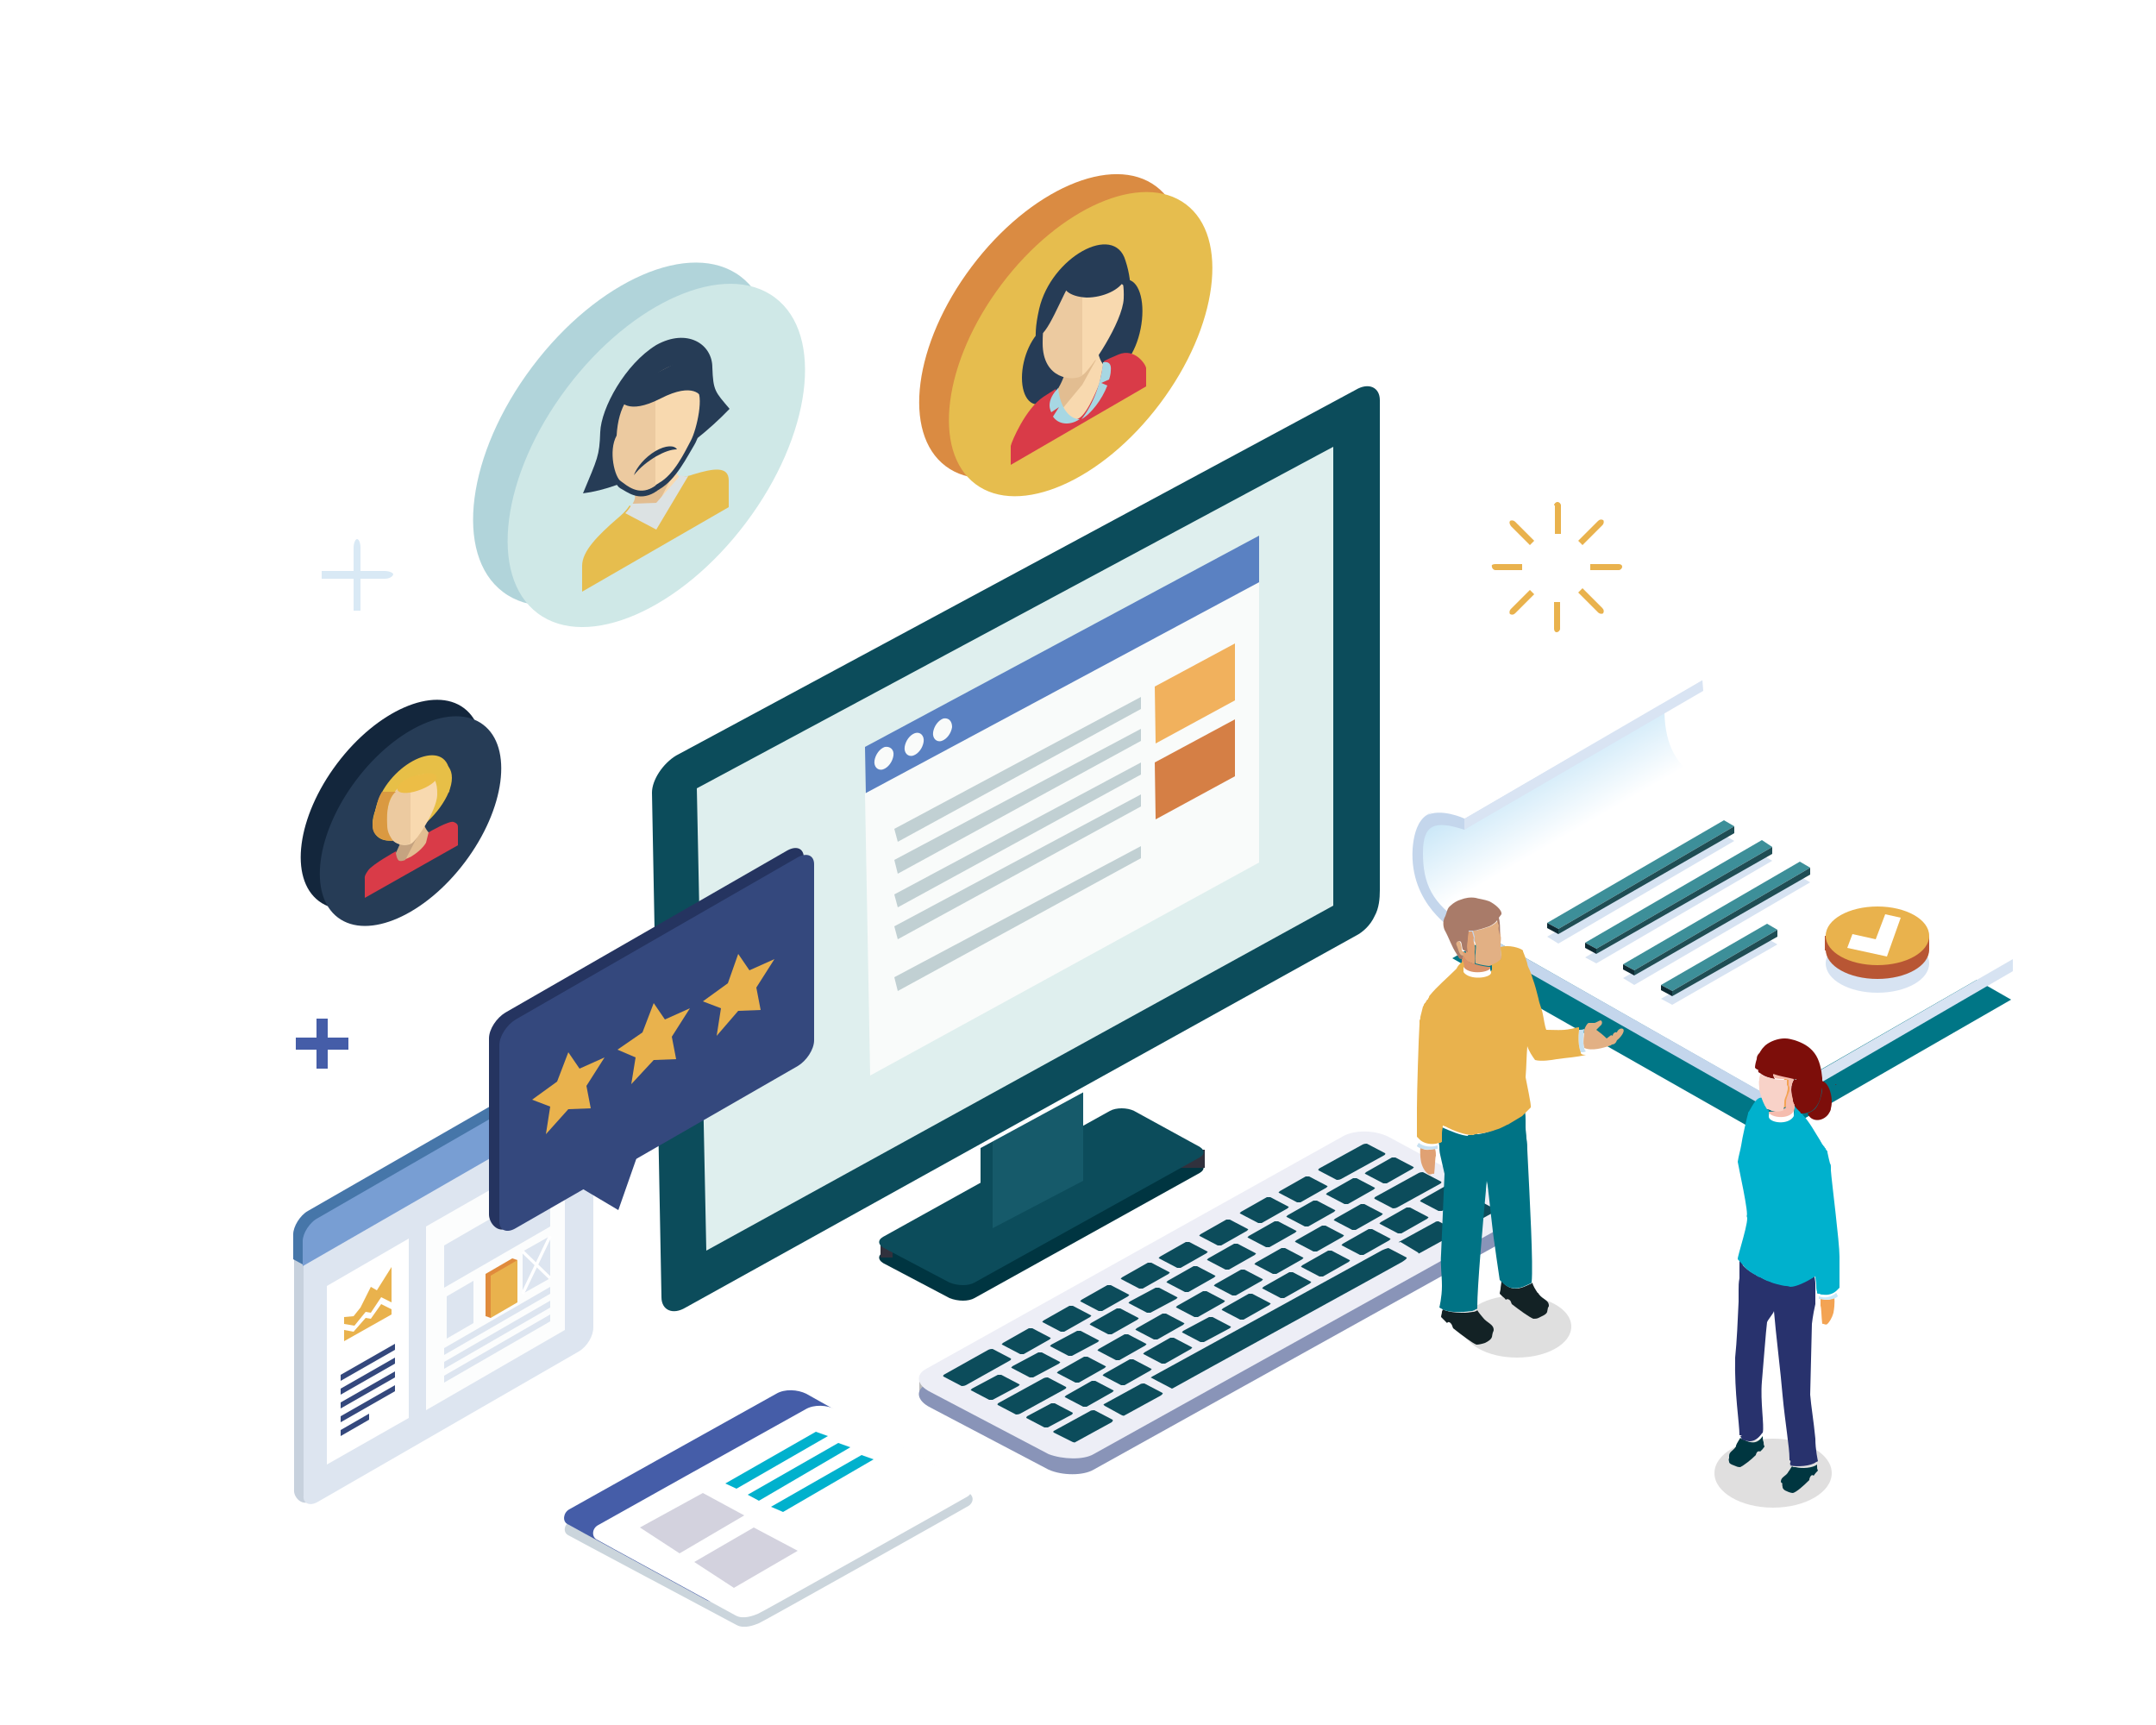 <?xml version="1.0" encoding="utf-8"?>
<!-- Generator: Adobe Illustrator 25.3.1, SVG Export Plug-In . SVG Version: 6.00 Build 0)  -->
<svg version="1.1" id="レイヤー_1" xmlns="http://www.w3.org/2000/svg" xmlns:xlink="http://www.w3.org/1999/xlink" x="0px"
	 y="0px" width="250px" height="200px" viewBox="0 0 250 200" style="enable-background:new 0 0 250 200;" xml:space="preserve">
<style type="text/css">
	.st0{fill:#FFFFFF;}
	.st1{fill:#C7D1DD;}
	.st2{fill:#DDE5F0;}
	.st3{fill:#4676A9;}
	.st4{fill:#789ED3;}
	.st5{fill:#FCFDFD;}
	.st6{fill:#E08B3C;}
	.st7{fill:#E9B24D;}
	.st8{fill:none;stroke:#FFFFFF;stroke-width:0.356;stroke-miterlimit:10;}
	.st9{fill:#34487D;}
	.st10{fill:#CBD5DC;}
	.st11{fill:#455DA8;}
	.st12{fill:#D3D2DE;}
	.st13{fill:#00B1CD;}
	.st14{fill:#DA8B42;}
	.st15{fill:#E6BD4E;}
	.st16{fill-rule:evenodd;clip-rule:evenodd;fill:#F8D9AF;}
	.st17{fill:#E2BD91;}
	.st18{fill:#263C56;}
	.st19{fill-rule:evenodd;clip-rule:evenodd;fill:#ECCAA0;}
	.st20{fill-rule:evenodd;clip-rule:evenodd;fill:#263C56;}
	.st21{fill:#D93B48;}
	.st22{fill:#A7D7E3;}
	.st23{fill:#B1D4DA;}
	.st24{fill:#CFE8E7;}
	.st25{fill:#DCE2E3;}
	.st26{fill:#13263C;}
	.st27{fill:#E7BF47;}
	.st28{fill-rule:evenodd;clip-rule:evenodd;fill:#E2BD91;}
	.st29{fill-rule:evenodd;clip-rule:evenodd;fill:#E7BF47;}
	.st30{fill:#C5A380;}
	.st31{fill-rule:evenodd;clip-rule:evenodd;fill:#ECBD46;}
	.st32{fill-rule:evenodd;clip-rule:evenodd;fill:#DA9941;}
	.st33{fill:#007686;}
	.st34{fill:#D7E3F2;}
	.st35{fill:#C4D6EC;}
	.st36{fill:url(#SVGID_1_);}
	.st37{fill:#D9E4F3;}
	.st38{fill:#3D8F99;}
	.st39{fill:#1F4D54;}
	.st40{fill:#0E2B34;}
	.st41{fill:#B85634;}
	.st42{fill:#BABABB;}
	.st43{fill:#8994B8;}
	.st44{fill:#EDEEF6;}
	.st45{fill:#0C4C5B;}
	.st46{fill:#003541;}
	.st47{fill:#31313D;}
	.st48{fill:#165A6A;}
	.st49{fill:#DFEFEE;}
	.st50{opacity:0.14;fill:#1B1B1A;}
	.st51{fill:#E2B084;}
	.st52{fill:#C7E0F1;}
	.st53{fill:#132225;}
	.st54{fill:#341E15;}
	.st55{fill:#45281B;}
	.st56{fill:#E0A173;}
	.st57{fill:#DA9268;}
	.st58{fill:#A97B69;}
	.st59{fill:#007385;}
	.st60{fill:#5A81C2;}
	.st61{fill:#F9FBFA;}
	.st62{fill:#C1D0D3;}
	.st63{fill:#F1B15D;}
	.st64{fill:#D57F45;}
	.st65{fill:#253460;}
	.st66{fill:#D9E9F5;}
	.st67{opacity:0.14;fill:#1D1816;}
	.st68{fill:#003640;}
	.st69{fill:#C8E8F9;}
	.st70{fill:#40180D;}
	.st71{fill:#562109;}
	.st72{fill:#F3A353;}
	.st73{fill:#F5BCAE;}
	.st74{fill:#F6B574;}
	.st75{fill:#28326D;}
	.st76{fill:#7D0E0A;}
	.st77{fill:#351411;}
	.st78{fill:#F8D2C8;}
</style>
<g>
	<rect class="st0" width="250" height="200"/>
	<g>
		<g>
			<g>
				<g>
					<path class="st1" d="M35.9,174.1L66,156c1-0.6,1.7-1.8,1.7-2.8v-29.4c0-1-0.8-1.3-1.7-0.7l-30.2,17.4c-1,0.6-1.7,1.8-1.7,2.8
						v29.4C34,173.5,34.9,174.6,35.9,174.1z"/>
					<path class="st2" d="M36.9,174.1l30.2-17.4c1-0.6,1.7-1.8,1.7-2.8v-29.4c0-1-0.8-1.3-1.7-0.7l-30.2,17.4
						c-1,0.6-1.7,1.8-1.7,2.8v29.4C35.1,174.3,35.9,174.7,36.9,174.1z"/>
					<path class="st3" d="M35.7,140.4L66,123c1-0.6,2.7,0.3,2.7,1.2l-1,2.4l-32.6,20L34,146v-2.9C34,142.2,34.8,140.9,35.7,140.4z"
						/>
					<path class="st4" d="M36.9,141.2l30.2-17.4c1-0.6,1.7-0.2,1.7,0.7v2.9l-33.7,19.4v-2.9C35.1,143,35.9,141.7,36.9,141.2z"/>
					<g>
						<path class="st5" d="M65.6,126.9c0,0.3-0.2,0.6-0.4,0.8c-0.2,0.1-0.4,0-0.4-0.3s0.2-0.6,0.4-0.8
							C65.4,126.5,65.6,126.6,65.6,126.9z"/>
						<path class="st5" d="M64.5,127.6c0,0.3-0.2,0.6-0.4,0.8c-0.2,0.1-0.4,0-0.4-0.3c0-0.3,0.2-0.6,0.4-0.8
							C64.3,127.1,64.5,127.3,64.5,127.6z"/>
						<path class="st5" d="M66.7,126.3c0,0.3-0.2,0.6-0.4,0.8c-0.2,0.1-0.4,0-0.4-0.3c0-0.3,0.2-0.6,0.4-0.8
							C66.5,125.9,66.7,126,66.7,126.3z"/>
					</g>
				</g>
				<g>
					<polygon class="st5" points="65.5,154.2 49.4,163.5 49.4,142.2 65.5,133 					"/>
					<polygon class="st2" points="63.8,142.2 51.5,149.3 51.5,144.4 63.8,137.3 					"/>
					<g>
						<polygon class="st2" points="63.8,150 51.5,157.1 51.5,156.3 63.8,149.2 						"/>
						<polygon class="st2" points="63.8,151.6 51.5,158.7 51.5,157.9 63.8,150.8 						"/>
						<polygon class="st2" points="63.8,153.2 51.5,160.3 51.5,159.5 63.8,152.4 						"/>
					</g>
					<polygon class="st2" points="63.8,148.2 60.6,150 60.6,145.1 63.8,143.3 					"/>
					<polygon class="st2" points="54.9,153.4 51.8,155.2 51.8,150.3 54.9,148.5 					"/>
					<polygon class="st6" points="56.9,152.8 56.3,152.6 56.3,147.7 59.4,145.9 60,146.1 					"/>
					<polygon class="st7" points="60,151 56.9,152.8 56.9,147.9 60,146.1 					"/>
					<line class="st8" x1="63.8" y1="143.3" x2="60.6" y2="150"/>
					<line class="st8" x1="60.6" y1="145.1" x2="63.8" y2="148.2"/>
				</g>
				<g>
					<polygon class="st0" points="47.4,164.4 37.9,169.8 37.9,149.1 47.4,143.6 					"/>
					<g>
						<polygon id="XMLID_19_" class="st9" points="45.8,156.5 39.5,160.1 39.5,159.4 45.8,155.8 						"/>
						<polygon id="XMLID_18_" class="st9" points="45.8,158.1 39.5,161.7 39.5,161 45.8,157.4 						"/>
						<polygon id="XMLID_17_" class="st9" points="45.8,159.7 39.5,163.3 39.5,162.6 45.8,159 						"/>
						<polygon id="XMLID_16_" class="st9" points="45.8,161.3 39.5,164.9 39.5,164.2 45.8,160.6 						"/>
						<polygon id="XMLID_15_" class="st9" points="42.8,164.6 39.5,166.5 39.5,165.8 42.8,163.9 						"/>
					</g>
					<g>
						<polygon class="st7" points="44.2,150.4 43,152.2 42.4,152.1 41.1,153.7 39.9,153.5 39.9,152.7 41,152.6 41.8,151.6 43,149.2 
							43.7,149.6 45.4,146.9 45.4,151 						"/>
						<polygon class="st7" points="41,154.4 42.4,152.8 43,152.9 44.2,151.2 45.4,151.8 45.4,152.4 39.9,155.5 39.9,154.2 						"/>
					</g>
				</g>
			</g>
			<g>
				<path class="st10" d="M65.9,178c0.5,0.3,15.4,8.2,19.5,10.4c0.9,0.5,2.1,0,2.6-0.2c0.5-0.2,24-13.4,24.3-13.6
					c0.5-0.3,0.8-1.1-0.1-1.6c-0.6-0.3-11.1-6.2-15.2-8.5c-1-0.5-2.5-0.6-3.5,0c-5.6,3.1-26.7,11.4-27.3,11.8
					C65.3,176.8,65.3,177.7,65.9,178z"/>
				<path class="st11" d="M65.8,176.7c0.5,0.3,12.1,6.6,16.1,8.8c0.9,0.5,2.1,0,2.6-0.2c0.5-0.2,24-13.4,24.3-13.6
					c0.5-0.3,0.8-1.1-0.1-1.6c-0.6-0.3-11.1-6.2-15.2-8.5c-1-0.5-2.5-0.6-3.5,0c-5.6,3.1-23.3,13-24,13.4
					C65.3,175.4,65.2,176.4,65.8,176.7z"/>
				<path class="st0" d="M69.2,178.5c0.5,0.3,12.1,6.6,16.1,8.8c0.9,0.5,2.1,0,2.6-0.2c0.5-0.2,24-13.4,24.3-13.6
					c0.5-0.3,0.8-1.1-0.1-1.6c-0.6-0.3-11.1-6.2-15.2-8.5c-1-0.5-2.5-0.6-3.5,0c-5.6,3.1-23.3,13-24,13.4
					C68.6,177.2,68.6,178.2,69.2,178.5z"/>
				<polygon class="st12" points="86.3,175.7 81.5,173.1 74.2,177.1 78.8,180.1 				"/>
				<polygon class="st12" points="92.5,179.8 87.4,177.1 80.5,181.1 85.1,184.1 				"/>
				<polygon class="st13" points="96,166.5 94.6,166 84.1,172 85.4,172.6 				"/>
				<polygon class="st13" points="98.6,167.8 97.2,167.3 86.7,173.3 88,174 				"/>
				<polygon class="st13" points="101.3,169.2 99.9,168.7 89.4,174.7 90.8,175.3 				"/>
			</g>
			<g id="XMLID_12_">
				<path id="XMLID_13_" class="st11" d="M40.4,120.3v1.4H38v2.2h-1.3v-2.2h-2.4v-1.4h2.4v-2.2H38v2.2H40.4z"/>
			</g>
			<g>
				
					<ellipse transform="matrix(0.601 -0.799 0.799 0.601 18.394 112.508)" class="st14" cx="121.9" cy="37.8" rx="20.3" ry="11.5"/>
				<g>
					
						<ellipse transform="matrix(0.601 -0.799 0.799 0.601 18.121 116.035)" class="st15" cx="125.3" cy="39.9" rx="20.3" ry="11.5"/>
					<g>
						<path class="st16" d="M125.5,48.7c1.6-1.6,3.6-4.9,3.9-7.4c-0.9,0.2-1.4,0.3-1.7-0.6c-0.7,0.3-1.4,1.1-2.2,1.5
							c-0.8,0.4-1.5,0.9-2.2,1.4c-0.3,1.2-0.8,1.5-1.7,2.4C121.9,48.2,123.9,49,125.5,48.7z"/>
						<polygon class="st17" points="123.1,47.5 122.6,45 123.3,43.7 127.1,41.7 125.5,44.6 						"/>
						
							<ellipse transform="matrix(0.195 -0.981 0.981 0.195 67.612 157.637)" class="st18" cx="129.8" cy="37.6" rx="5.3" ry="2.5"/>
						<path class="st18" d="M118.5,43.8c0,2.4,1.2,3.7,2.7,2.8c1.5-0.8,2.7-3.5,2.7-5.9c0-2.4-1.2-3.7-2.7-2.8
							S118.5,41.4,118.5,43.8z"/>
						<path class="st16" d="M125.5,43.5c0.9-0.5,4.7-6.2,4.8-8.9c0.2-5.2-3-4.1-4.8-3.2c-3.9,2-4.5,5.3-4.5,8.3
							C121,43.9,124.5,44.1,125.5,43.5z"/>
						<path class="st19" d="M125.4,31.5c0,0,0.1,0,0.1-0.1v12.1c-0.1,0-0.1,0.1-0.1,0.1c-1,0.6-4.5,0.4-4.5-3.8
							C120.9,36.7,121.5,33.5,125.4,31.5z"/>
						<path class="st20" d="M130.5,33.2c0,0,0.6,0.6,0.6,0.7c0-0.9-0.1-2.2-0.6-3.7c-1.3-4.4-8.6-0.4-10,5.6c-0.5,2.2-0.4,3-0.4,4.2
							c0.1-0.4,0.4-1.1,0.6-1.2c1.2-0.7,3.2-6.5,4.1-6.9C127.4,31.1,130.5,33.2,130.5,33.2z"/>
						<path class="st21" d="M121,46c2.2-1.4,1.4-0.9,1.4-0.9l0.5,2.1c0,0,1.1,2,2.2,1.3c1.1-0.6,2.4-4.1,2.4-4.1l0.5-2.5
							c0,0-0.2,0,1.7-0.8c1.9-0.8,3.2,1.2,3.2,1.6v2.1l-15.7,9.1v-2.2C117.3,51.2,118.9,47.4,121,46z"/>
						<path class="st20" d="M123.4,32.3c-0.5,1.2,0.6,2.1,2.6,2.2c1.9,0,3.9-0.9,4.4-2.1s-0.6-2.1-2.6-2.2
							C125.9,30.1,123.9,31.1,123.4,32.3z"/>
						<path class="st22" d="M127.9,42c0.6-0.1,1,0.1,0.9,1c0,0.3-0.1,0.7-0.2,1l-0.9,0.4l0.7,0.3c-0.6,1.6-1.9,3.3-3,3.9
							c0,0,0,0,0,0C126.7,47,127.7,44.4,127.9,42z"/>
						<path class="st22" d="M122.7,45c-0.6,0.6-1,1.3-1,2c0,0.3,0.1,0.6,0.2,0.8l0.9-0.6l-0.7,1.1c0.6,0.9,1.9,1.1,3.1,0.3
							c0,0,0,0,0,0C123.9,48.6,122.9,47.1,122.7,45z"/>
					</g>
				</g>
			</g>
			<g>
				
					<ellipse transform="matrix(0.601 -0.799 0.799 0.601 -11.422 77.721)" class="st23" cx="72.1" cy="50.3" rx="22.9" ry="13"/>
				<g>
					
						<ellipse transform="matrix(0.601 -0.799 0.799 0.601 -11.819 81.875)" class="st24" cx="76.1" cy="52.8" rx="22.9" ry="13"/>
					<g>
						<path class="st16" d="M76.1,63.3c1.7-1.7,3.9-5.2,4.1-8c-1,0.2-1.5,0.3-1.8-0.7c-0.7,0.3-1.5,1.1-2.3,1.6
							c-0.8,0.5-1.6,1-2.3,1.5c-0.3,1.3-0.8,1.6-1.8,2.5C72.3,62.8,74.4,63.6,76.1,63.3z"/>
						<path class="st17" d="M73.6,61.9L72.1,60c0,0,0.7-0.7,1.2-1.5c0.5-0.8,0.3-1.1,0.3-1.1l4.1-1.7l-1.6,3.1L73.6,61.9z"/>
						<path class="st15" d="M67.5,65.6c0-1.7,1.8-3.5,4.1-5.5c1.1-0.9,1.4-1.5,1.4-1.5l3,2l3-5.4c0,0,0.3,0.2,1.4-0.2
							c2.3-0.7,4.1-1,4.1,0.7v3.1l-17,9.8V65.6z"/>
						<path class="st25" d="M76.1,61.4l-3.6-1.9c0.5-0.5,0.8-1.1,0.8-1.1l2.8-0.1l2.8-3.2c0,0,0.4,0.2,0.9,0.1L76.1,61.4z"/>
						<path class="st20" d="M69.6,50.1c0.1-2.8,2.9-7.9,6.5-10.1c3.6-2,6.5-0.1,6.5,2.6c0.1,2.7,0.3,2.8,2,4.8
							c-2.4,2.5-5.3,4.8-8.5,6.7c-3.2,1.8-6.1,2.8-8.5,3.1C69.3,53.1,69.5,52.9,69.6,50.1z"/>
						<path class="st20" d="M71.3,51.3c0.2-3.5,1.7-5.4,4.6-7.1c0.1-0.1,0.2-0.1,0.3-0.2c0.1-0.1,0.2-0.1,0.3-0.2
							c2.9-1.7,4.4-1.4,4.6,1.8c1.1,0.6,0.2,4.7-0.6,6s-2.1,4-4,5.1c-0.1,0.1-0.2,0.1-0.3,0.2C76.1,57,76,57,75.9,57.1
							c-1.9,1.1-3.2-0.1-4-0.5C71.1,56.1,70.2,53.1,71.3,51.3z"/>
						<path class="st16" d="M71.7,50.4c0.2-3.4,1.5-5.3,4.2-6.9c0.1-0.1,0.2-0.1,0.3-0.2c0.1-0.1,0.2-0.1,0.3-0.2
							c2.7-1.6,4-1.2,4.2,2c1,0.6,0.1,4.7-0.6,6c-0.7,1.3-1.9,3.9-3.7,4.9c-0.1,0.1-0.2,0.1-0.3,0.2c-0.1,0.1-0.2,0.1-0.3,0.2
							c-1.7,1-3-0.2-3.7-0.7C71.6,55.2,70.7,52.1,71.7,50.4z"/>
						<path class="st19" d="M71.5,50.5c0.2-3.4,1.5-5.3,4.2-6.9c0.1-0.1,0.2-0.1,0.3-0.2v12.9c-0.1,0.1-0.2,0.1-0.3,0.2
							c-1.7,1-3-0.2-3.7-0.7C71.3,55.4,70.5,52.3,71.5,50.5z"/>
						<path class="st20" d="M71.9,45.4l9.4-4.8V46c0,0-0.8-1.8-4.7,0.2c-3.9,2-4.7,0.2-4.7,0.2V45.4z"/>
						<path class="st18" d="M76.1,52.9c-1,0.6-1.9,1.3-2.6,2.2c0.3-0.9,1.3-2.1,2.5-2.8c1.2-0.7,2.2-0.7,2.5-0.2
							C77.8,52.1,77,52.4,76.1,52.9z"/>
					</g>
				</g>
			</g>
			<g>
				
					<ellipse transform="matrix(0.601 -0.799 0.799 0.601 -56.444 73.49)" class="st26" cx="45.4" cy="93.3" rx="14" ry="7.9"/>
				<g>
					
						<ellipse transform="matrix(0.601 -0.799 0.799 0.601 -57.069 76.019)" class="st18" cx="47.6" cy="95.2" rx="14" ry="7.9"/>
					<path class="st27" d="M43.2,95.5c0,2.1,2.1,2.6,4.6,1.1s4.6-4.4,4.6-6.4c0-2.1-2.1-2.6-4.6-1.1C45.2,90.6,43.2,93.5,43.2,95.5z
						"/>
					<path class="st28" d="M47.9,100.9c1.1-1,2.4-2.5,2.6-4.1c-0.6,0.2-1.1-0.6-1.3-1.1c-0.5,0.2-0.8,0.9-1.3,1.2
						c-0.5,0.3-1,0.6-1.5,0.9c-0.2,0.7-0.5,1.5-1.1,2.1C45.4,101.2,46.8,101.1,47.9,100.9z"/>
					<path class="st29" d="M51.9,91.3c0,0,0.1,0.5,0.2,0.6c0-0.7,0.3-1.8-0.1-3c-1.1-3.3-7.2,0-8.4,4.7c-0.4,1.7-0.1,1.7-0.1,2.7
						c0.1-0.3,0.1-0.2,0.2-0.3c0.2-0.1,0.4,0.1,0.5,0.4c0.2,0.5,0.3,0.8,0.2-0.4C44.1,89.5,51.9,91.3,51.9,91.3z"/>
					<path class="st21" d="M42.7,100.9c0.5-0.7,3.2-2.2,3.2-2.2l0.3,0.9c0,0,0.2,0.4,1.5-0.3c1.3-0.8,1.7-1.6,1.7-1.6l0.3-1.2
						c0,0,2.4-1.4,2.9-1.2s0.5,0.4,0.5,0.7V98l-10.8,6.1V102C42.3,101.7,42.2,101.6,42.7,100.9z"/>
					<path class="st30" d="M47,99.7c0,0-0.4,0.2-0.7,0.1c-0.3-0.1-0.4-0.9-0.4-0.9l0.6-1.3l0.6,0.3l1.3-0.9L47,99.7z"/>
					<path class="st16" d="M47.7,97.8c0.6-0.3,2.9-3.8,3-5.6c0.1-3.2-1.9-2.5-3-2c-2.4,1.3-2.8,3.3-2.8,5.2
						C44.8,98.1,47,98.2,47.7,97.8z"/>
					<path class="st19" d="M47.6,90.3v7.5c-0.7,0.3-2.8,0.2-2.8-2.4C44.8,93.6,45.2,91.5,47.6,90.3z"/>
					<path class="st31" d="M46.1,91.3c-0.2,0.6,0.7,0.8,1.9,0.5c1.2-0.3,2.4-1,2.6-1.5c0.2-0.6-0.7-0.8-1.9-0.5
						C47.4,90,46.3,90.7,46.1,91.3z"/>
					<path class="st32" d="M44.3,91.8l1.6,0c-0.9,0.7-1.1,2.2-1,3.9c0,1.3,1,1.9,0.5,1.8c-0.7-0.1-1,0-1.7-0.6
						c-0.7-0.6-0.6-1.5-0.1-3.2C43.9,92.5,43.9,92.5,44.3,91.8z"/>
				</g>
			</g>
			<g>
				<polygon class="st33" points="196.5,94.9 168.4,111.1 205.2,132 233.2,115.9 				"/>
				<polygon class="st0" points="196.8,90.2 168.7,106.4 205.4,127.3 233.4,111.2 				"/>
				<polygon class="st34" points="233.4,111.2 205.5,127.3 205.5,128.8 233.4,112.6 				"/>
				<polygon class="st35" points="168.7,107.9 205.5,128.8 205.5,127.3 168.7,106.4 				"/>
				<path class="st35" d="M192.9,79.3c1.1-3.4-13.2,20.1-23.2,15.5c-4.7-2.2-5.7,1-5.9,3.6c-0.4,6.5,4.9,9.5,4.9,9.5L195,91.4
					C195,91.4,191.3,84,192.9,79.3z"/>
				
					<linearGradient id="SVGID_1_" gradientUnits="userSpaceOnUse" x1="7812.561" y1="100.394" x2="7806.145" y2="89.282" gradientTransform="matrix(1 0 0 1 -7628.75 0)">
					<stop  offset="0.32" style="stop-color:#FFFFFF"/>
					<stop  offset="0.989" style="stop-color:#CCE8F8"/>
				</linearGradient>
				<path class="st36" d="M193,82.6c-0.1-3.2-23.2,13.6-23.2,13.6c-3.4-1.1-4.8-0.7-4.8,2.7c0,3.5,1,5.9,4.9,8.3
					c1.8,1.1,29.3-15.4,27-16.9C194.5,88.7,193.1,86.6,193,82.6z"/>
				<polygon class="st37" points="197.5,80.1 169.8,96.2 169.8,94.9 197.4,78.8 				"/>
				<path class="st0" d="M193.6,78.2c-1.5,0.9-30,17.4-28.3,16.4c1.7-1,4.5,0.3,4.5,0.3l27.7-16.1C197.4,78.8,195.1,77.3,193.6,78.2
					z"/>
				<g>
					<polygon class="st34" points="180.7,109.4 201.1,97.5 199.9,96.8 179.4,108.6 					"/>
					<polygon class="st38" points="180.7,107.7 201.1,95.8 199.9,95.1 179.4,107 					"/>
					<polygon class="st39" points="180.7,108.3 201.1,96.6 201.1,95.8 180.7,107.7 					"/>
					<polygon class="st40" points="179.4,107.6 180.7,108.3 180.7,107.7 179.4,107 					"/>
				</g>
				<g>
					<path class="st34" d="M223.7,111.7c0,1.9-2.7,3.4-6,3.4c-3.3,0-6-1.5-6-3.4c0-1.9,2.7-3.4,6-3.4
						C221,108.3,223.7,109.8,223.7,111.7z"/>
					<path class="st41" d="M223.7,110.1c0,1.9-2.7,3.4-6,3.4c-3.3,0-6-1.5-6-3.4c0-1.9,2.7-3.4,6-3.4
						C221,106.6,223.7,108.2,223.7,110.1z"/>
					<rect x="223" y="108.5" class="st41" width="0.7" height="1.6"/>
					<rect x="211.6" y="108.5" class="st41" width="0.8" height="1.7"/>
					<path class="st7" d="M223.7,108.5c0,1.9-2.7,3.4-6,3.4c-3.3,0-6-1.5-6-3.4c0-1.9,2.7-3.4,6-3.4
						C221,105.1,223.7,106.6,223.7,108.5z"/>
					<polygon class="st0" points="218.8,110.9 214.2,109.9 214.8,108.3 217.5,108.9 218.6,106 220.4,106.4 					"/>
				</g>
				<g>
					<polygon class="st34" points="185.1,111.7 205.5,99.8 204.3,99.1 183.8,111 					"/>
					<polygon class="st38" points="185.1,110 205.5,98.2 204.3,97.4 183.8,109.3 					"/>
					<polygon class="st39" points="185.1,110.6 205.5,99 205.5,98.2 185.1,110 					"/>
					<polygon class="st40" points="183.8,109.9 185.1,110.6 185.1,110 183.8,109.3 					"/>
				</g>
				<g>
					<polygon class="st34" points="193.9,116.5 206.1,109.5 204.9,108.8 192.6,115.8 					"/>
					<polygon class="st38" points="193.9,114.9 206.1,107.8 204.9,107.1 192.6,114.2 					"/>
					<polygon class="st39" points="193.9,115.5 206.1,108.6 206.1,107.8 193.9,114.9 					"/>
					<polygon class="st40" points="192.6,114.8 193.9,115.5 193.9,114.9 192.6,114.2 					"/>
				</g>
				<g>
					<polygon class="st34" points="189.5,114.2 209.9,102.3 208.7,101.6 188.2,113.4 					"/>
					<polygon class="st38" points="189.5,112.5 209.9,100.6 208.7,99.9 188.2,111.8 					"/>
					<polygon class="st39" points="189.5,113.1 209.9,101.4 209.9,100.6 189.5,112.5 					"/>
					<polygon class="st40" points="188.2,112.4 189.5,113.1 189.5,112.5 188.2,111.8 					"/>
				</g>
			</g>
			<g>
				<g>
					<rect x="106.6" y="159.7" class="st42" width="0.9" height="2.2"/>
					<rect x="174.9" y="140.7" class="st42" width="1" height="1.5"/>
					<path class="st43" d="M126.8,170.4l48.2-26.8c1.3-0.7,1.1-1.9-0.5-2.7l-13.5-7.3c-1.6-0.8-3.9-0.8-5.2-0.1l-48.4,27
						c-1.3,0.7-1.1,1.9,0.5,2.7l13.7,7.2C123.2,171.1,125.6,171.1,126.8,170.4z"/>
					<path class="st44" d="M126.8,168.6l48.2-26.8c1.3-0.7,1.1-1.9-0.5-2.7l-13.5-7.3c-1.6-0.8-3.9-0.8-5.2-0.1l-48.4,27
						c-1.3,0.7-1.1,1.9,0.5,2.7l13.7,7.2C123.2,169.2,125.6,169.3,126.8,168.6z"/>
					<g>
						<path class="st45" d="M160.4,137.2c0.1,0,0.3,0,0.4,0l3-1.7c0.1-0.1,0.2-0.2,0.1-0.2l-2.1-1.1c-0.1,0-0.3,0-0.4,0l-3,1.7
							c-0.1,0.1-0.2,0.2-0.1,0.2L160.4,137.2z"/>
						<path class="st45" d="M155.9,139.6c0.1,0,0.3,0,0.4,0l3-1.7c0.1-0.1,0.2-0.2,0.1-0.2l-2.1-1.1c-0.1,0-0.3,0-0.4,0l-3,1.7
							c-0.1,0.1-0.2,0.2-0.1,0.2L155.9,139.6z"/>
						<path class="st45" d="M156.8,142.6c0.1,0,0.3,0,0.4,0l3-1.7c0.1-0.1,0.2-0.2,0.1-0.2l-2.1-1.1c-0.1,0-0.3,0-0.4,0l-3,1.7
							c-0.1,0.1-0.2,0.2-0.1,0.2L156.8,142.6z"/>
						<path class="st45" d="M151.3,142.2c0.1,0,0.3,0,0.4,0l3-1.7c0.1-0.1,0.2-0.2,0.1-0.2l-2.1-1.1c-0.1,0-0.3,0-0.4,0l-3,1.7
							c-0.1,0.1-0.2,0.2-0.1,0.2L151.3,142.2z"/>
						<path class="st45" d="M152.3,145.1c0.1,0,0.3,0,0.4,0l3-1.7c0.1-0.1,0.2-0.2,0.1-0.2l-2.1-1.1c-0.1,0-0.3,0-0.4,0l-3,1.7
							c-0.1,0.1-0.2,0.2-0.1,0.2L152.3,145.1z"/>
						<path class="st45" d="M146.8,144.6c0.1,0,0.3,0,0.4,0l3-1.7c0.1-0.1,0.2-0.2,0.1-0.2l-2.1-1.1c-0.1,0-0.3,0-0.4,0l-3,1.7
							c-0.1,0.1-0.2,0.2-0.1,0.2L146.8,144.6z"/>
						<path class="st45" d="M153,148c0.1,0,0.3,0,0.4,0l3-1.7c0.1-0.1,0.2-0.2,0.1-0.2l-2.1-1.1c-0.1,0-0.3,0-0.4,0l-3,1.7
							c-0.1,0.1-0.2,0.2-0.1,0.2L153,148z"/>
						<path class="st45" d="M147.6,147.7c0.1,0,0.3,0,0.4,0l3-1.7c0.1-0.1,0.2-0.2,0.1-0.2l-2.1-1.1c-0.1,0-0.3,0-0.4,0l-3,1.7
							c-0.1,0.1-0.2,0.2-0.1,0.2L147.6,147.7z"/>
						<path class="st45" d="M142.1,147.2c0.1,0,0.3,0,0.4,0l3-1.7c0.1-0.1,0.2-0.2,0.1-0.2l-2.1-1.1c-0.1,0-0.3,0-0.4,0l-3,1.7
							c-0.1,0.1-0.2,0.2-0.1,0.2L142.1,147.2z"/>
						<path class="st45" d="M148.5,150.5c0.1,0,0.3,0,0.4,0l3-1.7c0.1-0.1,0.2-0.2,0.1-0.2l-2.1-1.1c-0.1,0-0.3,0-0.4,0l-3,1.7
							c-0.1,0.1-0.2,0.2-0.1,0.2L148.5,150.5z"/>
						<path class="st45" d="M142.9,150.2c0.1,0,0.3,0,0.4,0l3-1.7c0.1-0.1,0.2-0.2,0.1-0.2l-2.1-1.1c-0.1,0-0.3,0-0.4,0l-3,1.7
							c-0.1,0.1-0.2,0.2-0.1,0.2L142.9,150.2z"/>
						<path class="st45" d="M137.4,149.8c0.1,0,0.3,0,0.4,0l3-1.7c0.1-0.1,0.2-0.2,0.1-0.2l-2.1-1.1c-0.1,0-0.3,0-0.4,0l-3,1.7
							c-0.1,0.1-0.2,0.2-0.1,0.2L137.4,149.8z"/>
						<path class="st45" d="M143.8,153c0.1,0,0.3,0,0.4,0l3-1.7c0.1-0.1,0.2-0.2,0.1-0.2l-2.1-1.1c-0.1,0-0.3,0-0.4,0l-3,1.7
							c-0.1,0.1-0.2,0.2-0.1,0.2L143.8,153z"/>
						<path class="st45" d="M138.5,152.7c0.1,0,0.3,0,0.4,0l3-1.7c0.1-0.1,0.2-0.2,0.1-0.2l-2.1-1.1c-0.1,0-0.3,0-0.4,0l-3,1.7
							c-0.1,0.1-0.2,0.2-0.1,0.2L138.5,152.7z"/>
						<path class="st45" d="M133,152.2c0.1,0,0.3,0,0.4,0l3-1.6c0.1-0.1,0.2-0.2,0.1-0.2l-2.1-1.1c-0.1,0-0.3,0-0.4,0l-3,1.6
							c-0.1,0.1-0.2,0.2-0.1,0.2L133,152.2z"/>
						<path class="st45" d="M139.2,155.6c0.1,0,0.3,0,0.4,0l3-1.6c0.1-0.1,0.2-0.2,0.1-0.2l-2.1-1.1c-0.1,0-0.3,0-0.4,0l-3,1.6
							c-0.1,0.1-0.2,0.2-0.1,0.2L139.2,155.6z"/>
						<path class="st45" d="M133.8,155.3c0.1,0,0.3,0,0.4,0l3-1.7c0.1-0.1,0.2-0.2,0.1-0.2l-2.1-1.1c-0.1,0-0.3,0-0.4,0l-3,1.7
							c-0.1,0.1-0.2,0.2-0.1,0.2L133.8,155.3z"/>
						<path class="st45" d="M128.5,154.7c0.1,0,0.3,0,0.4,0l3-1.7c0.1-0.1,0.2-0.2,0.1-0.2l-2.1-1.1c-0.1,0-0.3,0-0.4,0l-3,1.7
							c-0.1,0.1-0.2,0.2-0.1,0.2L128.5,154.7z"/>
						<path class="st45" d="M134.7,158.1c0.1,0,0.3,0,0.4,0l3-1.7c0.1-0.1,0.2-0.2,0.1-0.2l-2.1-1.1c-0.1,0-0.3,0-0.4,0l-3,1.7
							c-0.1,0.1-0.2,0.2-0.1,0.2L134.7,158.1z"/>
						<path class="st45" d="M129.4,157.7c0.1,0,0.3,0,0.4,0l3-1.7c0.1-0.1,0.2-0.2,0.1-0.2l-2.1-1.1c-0.1,0-0.3,0-0.4,0l-3,1.7
							c-0.1,0.1-0.2,0.2-0.1,0.2L129.4,157.7z"/>
						<path class="st45" d="M123.9,157.2c0.1,0,0.3,0,0.4,0l3-1.6c0.1-0.1,0.2-0.2,0.1-0.2l-2.1-1.1c-0.1,0-0.3,0-0.4,0l-3,1.6
							c-0.1,0.1-0.2,0.2-0.1,0.2L123.9,157.2z"/>
						<path class="st45" d="M130,160.6c0.1,0,0.3,0,0.4,0l3-1.7c0.1-0.1,0.2-0.2,0.1-0.2l-2.1-1.1c-0.1,0-0.3,0-0.4,0l-3,1.7
							c-0.1,0.1-0.2,0.2-0.1,0.2L130,160.6z"/>
						<path class="st45" d="M124.7,160.3c0.1,0,0.3,0,0.4,0l3-1.7c0.1-0.1,0.2-0.2,0.1-0.2l-2.1-1.1c-0.1,0-0.3,0-0.4,0l-3,1.7
							c-0.1,0.1-0.2,0.2-0.1,0.2L124.7,160.3z"/>
						<path class="st45" d="M119.4,159.7c0.1,0,0.3,0,0.4,0l3-1.6c0.1-0.1,0.2-0.2,0.1-0.2l-2.1-1.1c-0.1,0-0.3,0-0.4,0l-3,1.6
							c-0.1,0.1-0.2,0.2-0.1,0.2L119.4,159.7z"/>
						<path class="st45" d="M125.6,163.1c0.1,0,0.3,0,0.4,0l3-1.7c0.1-0.1,0.2-0.2,0.1-0.2l-2.1-1.1c-0.1,0-0.3,0-0.4,0l-3,1.7
							c-0.1,0.1-0.2,0.2-0.1,0.2L125.6,163.1z"/>
						<path class="st45" d="M117.8,164c0.1,0,0.3,0,0.5-0.1l5.1-2.8c0.2-0.1,0.3-0.2,0.2-0.3l-2.1-1.1c-0.1,0-0.3,0-0.5,0.1
							l-5.1,2.8c-0.2,0.1-0.3,0.2-0.2,0.3L117.8,164z"/>
						<path class="st45" d="M114.7,162.3c0.1,0,0.3,0,0.4,0l3-1.6c0.1-0.1,0.2-0.2,0.1-0.2l-2.1-1.1c-0.1,0-0.3,0-0.4,0l-3,1.6
							c-0.1,0.1-0.2,0.2-0.1,0.2L114.7,162.3z"/>
						<path class="st45" d="M121.1,165.5c0.1,0,0.3,0,0.4,0l2.8-1.5c0.1-0.1,0.1-0.2,0.1-0.2l-2.1-1.1c-0.1,0-0.3,0-0.4,0l-2.8,1.5
							c-0.1,0.1-0.1,0.2-0.1,0.2L121.1,165.5z"/>
						<path class="st45" d="M111.5,160.7c0.1,0,0.3,0,0.5-0.1l5-2.8c0.2-0.1,0.3-0.2,0.2-0.3l-2.1-1.1c-0.1,0-0.3,0-0.5,0.1l-5,2.8
							c-0.2,0.1-0.3,0.2-0.2,0.3L111.5,160.7z"/>
						<path class="st45" d="M118.3,157c0.1,0,0.3,0,0.4,0l3-1.7c0.1-0.1,0.2-0.2,0.1-0.2l-2.1-1.1c-0.1,0-0.3,0-0.4,0l-3,1.7
							c-0.1,0.1-0.2,0.2-0.1,0.2L118.3,157z"/>
						<path class="st45" d="M123,154.4c0.1,0,0.3,0,0.4,0l3-1.7c0.1-0.1,0.2-0.2,0.1-0.2l-2.1-1.1c-0.1,0-0.3,0-0.4,0l-3,1.7
							c-0.1,0.1-0.2,0.2-0.1,0.2L123,154.4z"/>
						<path class="st45" d="M127.4,152c0.1,0,0.3,0,0.4,0l3-1.7c0.1-0.1,0.2-0.2,0.1-0.2l-2.1-1.1c-0.1,0-0.3,0-0.4,0l-3,1.7
							c-0.1,0.1-0.2,0.2-0.1,0.2L127.4,152z"/>
						<path class="st45" d="M132.1,149.4c0.1,0,0.3,0,0.4,0l3-1.7c0.1-0.1,0.2-0.2,0.1-0.2l-2.1-1.1c-0.1,0-0.3,0-0.4,0l-3,1.7
							c-0.1,0.1-0.2,0.2-0.1,0.2L132.1,149.4z"/>
						<path class="st45" d="M136.5,147c0.1,0,0.3,0,0.4,0l3-1.7c0.1-0.1,0.2-0.2,0.1-0.2l-2.1-1.1c-0.1,0-0.3,0-0.4,0l-3,1.7
							c-0.1,0.1-0.2,0.2-0.1,0.2L136.5,147z"/>
						<path class="st45" d="M141.2,144.4c0.1,0,0.3,0,0.4,0l3-1.7c0.1-0.1,0.2-0.2,0.1-0.2l-2.1-1.1c-0.1,0-0.3,0-0.4,0l-3,1.7
							c-0.1,0.1-0.2,0.2-0.1,0.2L141.2,144.4z"/>
						<path class="st45" d="M145.9,141.8c0.1,0,0.3,0,0.4,0l3-1.7c0.1-0.1,0.2-0.2,0.1-0.2l-2.1-1.1c-0.1,0-0.3,0-0.4,0l-3,1.7
							c-0.1,0.1-0.2,0.2-0.1,0.2L145.9,141.8z"/>
						<path class="st45" d="M150.4,139.4c0.1,0,0.3,0,0.4,0l3-1.7c0.1-0.1,0.2-0.2,0.1-0.2l-2.1-1.1c-0.1,0-0.3,0-0.4,0l-3,1.7
							c-0.1,0.1-0.2,0.2-0.1,0.2L150.4,139.4z"/>
						<path class="st45" d="M155,136.8c0.1,0,0.3,0,0.5-0.1l4.9-2.7c0.2-0.1,0.3-0.2,0.2-0.3l-2.1-1.1c-0.1,0-0.3,0-0.5,0.1
							l-4.9,2.7c-0.2,0.1-0.3,0.2-0.2,0.3L155,136.8z"/>
						<path class="st45" d="M161.5,140.1c0.1,0,0.3,0,0.5-0.1l4.9-2.7c0.2-0.1,0.3-0.2,0.2-0.3l-2.1-1.1c-0.1,0-0.3,0-0.5,0.1
							l-4.9,2.7c-0.2,0.1-0.3,0.2-0.2,0.3L161.5,140.1z"/>
						<path class="st45" d="M166.8,140.4c0.1,0,0.3,0,0.4,0l3-1.7c0.1-0.1,0.2-0.2,0.1-0.2l-2.1-1.1c-0.1,0-0.3,0-0.4,0l-3,1.7
							c-0.1,0.1-0.2,0.2-0.1,0.2L166.8,140.4z"/>
						<path class="st45" d="M162.1,143c0.1,0,0.3,0,0.4,0l3-1.7c0.1-0.1,0.2-0.2,0.1-0.2l-2.1-1.1c-0.1,0-0.3,0-0.4,0l-3,1.7
							c-0.1,0.1-0.2,0.2-0.1,0.2L162.1,143z"/>
						<path class="st45" d="M157.7,145.5c0.1,0,0.3,0,0.4,0l3-1.7c0.1-0.1,0.2-0.2,0.1-0.2l-2.1-1.1c-0.1,0-0.3,0-0.4,0l-3,1.7
							c-0.1,0.1-0.2,0.2-0.1,0.2L157.7,145.5z"/>
						<path class="st45" d="M135.7,160.9c0.1,0,0.1,0.2,0.4,0c0.3-0.2,26.2-14.4,26.5-14.6c0.3-0.2,0.6-0.4,0.5-0.5l-2.1-1.1
							c-0.1,0-0.7,0.2-1,0.4c-3.6,2-29.5,16.2-26.4,14.5c-0.3,0.2-0.1,0.1,0,0.2L135.7,160.9z"/>
						<path class="st45" d="M124.4,167.2c0.1,0,0.2,0.1,0.3,0l4.2-2.3c0.1-0.1,0.2-0.2,0.1-0.3l-2.1-1.1c-0.1,0-0.4,0-0.5,0.1
							l-4.2,2.3c-0.1,0.1-0.1,0.1,0,0.2L124.4,167.2z"/>
						<path class="st45" d="M130.1,164.1c0.1,0,0.2,0.1,0.3,0l4.2-2.3c0.1-0.1,0.3-0.2,0.2-0.3l-2.1-1.1c-0.1,0-0.4,0-0.5,0.1
							l-4.2,2.3c-0.1,0.1,0,0.1,0.1,0.2L130.1,164.1z"/>
						<path class="st45" d="M170,142.1c0.1,0,0.1,0.1,0.2,0.1l3.1-1.7c0.1,0,0.2-0.2,0.1-0.3l-2.1-1.1c-0.1,0-0.4,0.1-0.5,0.1
							l-3.1,1.7c-0.1,0,0,0,0.1,0.1L170,142.1z"/>
						<path class="st45" d="M164.4,145.2c0.1,0,0,0.2,0.2,0.1l4.2-2.3c0.1-0.1,0.2-0.2,0.1-0.3l-2.1-1.1c-0.1,0-0.3,0-0.4,0.1
							l-4.2,2.3c-0.1,0.1,0.1,0,0.2,0L164.4,145.2z"/>
					</g>
				</g>
				<g>
					<g>
						<path class="st46" d="M113,150.5l26.1-14.5c0.7-0.4,0.6-1-0.3-1.4l-7.3-4c-0.8-0.4-2.1-0.4-2.8,0l-26.3,14.6
							c-0.7,0.4-0.6,1,0.3,1.4l7.4,3.9C111.1,150.9,112.3,150.9,113,150.5z"/>
						<rect x="136.5" y="133.3" class="st47" width="3.2" height="2.1"/>
						<rect x="102.1" y="143.9" class="st47" width="1.4" height="1.9"/>
						<path class="st45" d="M113,148.7l26.1-14.5c0.7-0.4,0.6-1-0.3-1.4l-7.3-4c-0.8-0.4-2.1-0.4-2.8,0l-26.3,14.6
							c-0.7,0.4-0.6,1,0.3,1.4l7.4,3.9C111.1,149.1,112.3,149.1,113,148.7z"/>
					</g>
					<g>
						<polygon class="st45" points="113.7,120.6 124.1,115.1 124.1,136.1 115.2,142.4 113.7,141.5 						"/>
						<polygon class="st48" points="115.1,121.4 125.6,116 125.6,136.9 115.1,142.4 						"/>
					</g>
					<path class="st0" d="M157,109.6L78.9,152c-1.5,0.9-2.8,0.3-2.8-1.2L75,91.6c0-1.5,1.3-3.4,2.8-4.3l79.5-42.8
						c2.6-1.3,3.5,0.4,3.5,1.9l0,57.7c0,1-0.5,2.4-1,3.4C159.3,108.4,157.8,109.2,157,109.6z"/>
					<path class="st45" d="M157.2,108.5l-77.7,43.1c-1.5,0.9-2.8,0.3-2.8-1.2l-1.1-58.5c0-1.5,1.3-3.4,2.8-4.3l78.8-42.4
						c1.5-0.9,2.8-0.3,2.8,1.2v56.8c0,1-0.1,2.1-0.6,3C158.9,107.3,158,108.1,157.2,108.5z"/>
					<polygon class="st49" points="154.6,105 81.9,145 80.8,91.4 154.6,51.8 					"/>
				</g>
			</g>
			<g>
				<path class="st50" d="M169.6,153.8c0,2,2.8,3.6,6.3,3.6s6.3-1.6,6.3-3.6c0-2-2.8-3.6-6.3-3.6S169.6,151.8,169.6,153.8z"/>
				<path class="st51" d="M188.2,119.3C188.2,119.3,188.1,119.3,188.2,119.3c-0.3-0.2-0.7,0.2-0.7,0.4c-0.2-0.1-0.5,0.1-0.5,0.4
					c-0.1-0.1-0.2-0.1-0.3,0l0,0c-0.1,0.1-0.3,0.2-0.4,0.3c-0.4-0.4-0.8-0.7-1.2-1l0,0c0.1-0.1,0.2-0.2,0.2-0.2
					c0.1-0.1,0.3-0.3,0.4-0.4c0,0,0,0,0,0c0.1-0.2,0.1-0.4-0.1-0.5c0,0,0,0,0,0c-0.1,0-0.6,0.3-0.7,0.3c-0.2,0-0.5,0-0.7,0
					c-0.2,0.1-0.4,0.5-0.5,0.8c0,0,0,0,0,0c0,0.6-0.2,1.5,0,2.1c0.9,0.4,2.2,0,3.1-0.3l0,0c0,0,0.1-0.1,0.1-0.1c0,0,0,0,0,0
					c0.3,0,0.5-0.2,0.6-0.5C187.8,120.4,188.5,119.6,188.2,119.3z"/>
				<path class="st52" d="M183.7,121.5c0,0.2,0.1,0.3,0.2,0.4c-0.2,0.1-0.4,0.1-0.6,0.1c-0.3-0.7-0.3-1.8-0.2-2.6
					c0.2,0,0.4,0,0.6-0.1c0,0,0,0,0,0C183.6,120,183.5,120.9,183.7,121.5z"/>
				<path class="st53" d="M179.6,151.4c0-0.7-0.7-0.7-1.2-1.4c0,0,0,0,0,0c0,0,0-0.1-0.1-0.1c-0.2-0.3-0.6-0.9-0.6-1.2l0,0l-0.1,0.1
					l-0.9,0.4c-0.8,0.3-1.7,0.4-2.6-0.7c0,0.3-0.1,0.7-0.1,0.9c0,0,0,0,0,0c0,0.2-0.1,0.4-0.1,0.6c0.1,0.1,0.2,0.2,0.3,0.3
					c0.1,0.1,0.3,0.2,0.4,0.4c0.1-0.1,0.3-0.1,0.4,0c0.2,0.1,0.2,0.3,0.3,0.5c0.9,0.7,2,1.5,2.5,1.7c0.2,0,0.4,0,0.6-0.1l0.6-0.3
					c0.2-0.1,0.4-0.3,0.4-0.4c0,0,0.1-0.5,0.1-0.5C179.6,151.5,179.6,151.4,179.6,151.4z"/>
				<path class="st52" d="M174.9,116.3c0,0.1,0,0.1,0,0.2c-0.2-0.9-0.6-1.7-1-2.4c0,0,0-0.1,0-0.1c-0.1-0.2-0.1-0.6-0.2-0.8
					c0,0,0.1,0.1,0.1,0.1c0.1-0.2,0.1-0.3,0.1-0.5c0.2,0.3,0.3,0.6,0.4,0.8C174.6,114.5,174.8,115.4,174.9,116.3z"/>
				<path class="st54" d="M172.9,112.9C172.9,112.9,172.9,112.9,172.9,112.9L172.9,112.9c0.2-0.1,0.4,0,0.5,0.1
					c0.1,0.1,0.2,0.2,0.3,0.2c0.1,0.3,0.1,0.6,0.2,0.8c0,0,0,0,0,0c-0.1,0-0.1,0-0.2,0.1c-0.2-0.3-0.4-0.6-0.5-0.9
					C173,113.1,173,113,172.9,112.9z"/>
				<path class="st55" d="M173.4,114.3c-0.3-0.1-0.6-0.4-0.9-0.6c0,0,0-0.1,0-0.1c0.1-0.3,0.2-0.5,0.2-0.7l0,0c0,0,0,0,0,0
					c0.1,0.1,0.1,0.2,0.2,0.3c0.2,0.3,0.4,0.6,0.5,0.9C173.6,114.2,173.5,114.2,173.4,114.3z"/>
				<path class="st51" d="M172.7,112c-0.2,0-0.9-0.1-1.6-0.3c0-0.4-0.1-0.7,0-1.3c0-0.3,0.1-0.6,0-0.9c-0.1-0.5-0.2-0.5-0.1-0.9
					c0,0-0.1-0.3-0.2-0.7c0.6,0,1.4-0.3,2-0.5c0.4-0.2,0.7-0.4,0.9-0.7c0.1,0.4,0.2,0.6,0.2,0.6c-0.1,0.5,0,0.5,0.1,1.1
					c0,0,0,0,0,0.1c0.1,0.3,0,0.6,0,1c0,0.1,0,0.3,0,0.4c0,0.5,0.1,0.8,0.1,1.2c0,0.1-0.1,0.3-0.3,0.4c-0.2,0.2-0.5,0.3-0.7,0.4
					c0,0-0.1,0-0.1,0C172.7,112,172.7,112,172.7,112z"/>
				<path class="st56" d="M170.4,108c0.1,0,0.2,0,0.3,0c0.1,0.4,0.2,0.7,0.2,0.7c-0.1,0.4,0,0.4,0.1,0.9c0.1,0.3,0,0.6,0,0.9
					c0,0.5,0.1,0.8,0,1.3c-0.3-0.1-0.5-0.2-0.8-0.3c-0.3-0.2-0.5-0.5-0.6-0.7c0,0,0,0,0,0c-0.1-0.2-0.1-0.4-0.2-0.6
					c0.2,0.1,0.4,0.2,0.6,0.3c-0.2-0.8,0-1.1,0-1.6c0-0.3,0.1-0.6,0.1-0.9C170.3,108,170.3,108,170.4,108z"/>
				<path class="st57" d="M170.3,111.5c0.2,0.1,0.5,0.2,0.8,0.3c0.7,0.2,1.4,0.3,1.6,0.3c0,0,0.1,0,0.1,0l0,0c0,0.2,0,0.3,0,0.5
					c0,0,0,0.1,0,0.1c-0.1,0.6-2.5,0.9-3.2-0.1c0-0.3-0.1-0.6-0.1-0.8c0-0.1,0-0.3,0-0.4c0,0,0-0.1,0-0.1c0-0.1,0-0.3,0-0.4
					c0.1,0,0.2,0,0.2-0.1C169.8,111,170,111.3,170.3,111.5z"/>
				<path class="st51" d="M169.5,110.1c0.1,0.2,0.1,0.5,0.2,0.6c0,0,0,0,0,0c-0.1,0.1-0.2,0.1-0.2,0.1c-0.4,0-0.5-0.8-0.7-1.2
					c-0.2-0.4,0.3-0.6,0.5-0.4C169.4,109.4,169.5,109.8,169.5,110.1z"/>
				<path class="st53" d="M173.2,154.2c0-0.7-0.8-0.8-1.3-1.5c-0.1-0.1-0.5-0.6-0.6-0.8c0,0,0,0,0,0c-0.1,0.1-0.1,0.1-0.4,0.2
					c0,0-0.1,0-0.1,0c-1.1,0.2-2.8,0.1-3.5-0.3c0,0,0,0,0,0c0,0.1-0.1,0.2-0.1,0.3c0,0.2-0.1,0.4-0.1,0.6c0.2,0.2,0.4,0.4,0.7,0.7
					c0.1-0.2,0.3-0.1,0.4,0c0.2,0.2,0.2,0.4,0.3,0.6c1,0.8,2.2,1.7,2.7,1.9v0c0.3,0,0.7-0.1,1-0.2c0.4-0.2,0.7-0.4,0.8-0.7
					c0-0.1,0.1-0.5,0.1-0.5C173.2,154.3,173.2,154.2,173.2,154.2z"/>
				<path class="st58" d="M172.7,104.5c-0.5-0.2-1.3-0.3-1.6-0.4l0,0c-0.6-0.1-1.2,0-1.7,0.2c-0.4,0.1-0.9,0.4-1.2,0.7l0,0
					c-0.4,0.3-0.4,0.7-0.6,1.2c-0.3,0.5-0.3,1.1-0.1,1.6c0.6,1.1,0.8,1.9,1.4,2.8l0,0c0.1,0.2,0.2,0.3,0.3,0.5
					c0.1,0.1,0.2,0.1,0.4,0.1l0,0c0-0.1,0-0.3,0-0.4c-0.4,0-0.5-0.8-0.7-1.2c-0.2-0.4,0.3-0.6,0.5-0.4c0.1,0.2,0.1,0.5,0.2,0.9
					c0.2,0.1,0.4,0.2,0.6,0.3c-0.2-0.8,0-1.1,0-1.6c0-0.3,0.1-0.6,0.1-0.9c0,0,0.1,0,0.1,0c0.1,0,0.2,0,0.3,0c0.6,0,1.4-0.3,2-0.5
					c0.4-0.2,0.7-0.4,0.9-0.7c0.1,0.4,0.2,0.6,0.2,0.6c-0.1,0.5,0,0.5,0.1,1.1c0,0,0,0,0,0.1c0.1-0.8,0-1.8-0.1-2.1
					c0.1-0.1,0.2-0.3,0.3-0.4C174.2,105.5,173.3,104.8,172.7,104.5z"/>
				<path class="st59" d="M177.1,133.3c0-0.4,0-0.8-0.1-1.3c0-0.5-0.1-0.9-0.1-1.3c0-0.3,0-0.6,0-0.8c0-0.4,0-0.7-0.1-1.1
					c0-0.4-0.4-0.1-0.5,0.5c-0.1,0.1-0.2,0.2-0.3,0.2c-0.4,0.4-1,0.7-1.5,0.9c-0.1,0.1-0.3,0.2-0.4,0.2c-0.4,0.2-0.8,0.4-1.2,0.5
					c-0.5,0.2-0.9,0.3-1.5,0.4c0,0-0.1,0-0.1,0l0-0.1c-0.2,0.1-0.4,0.1-0.5,0.2c-0.2,0-0.3,0-0.5,0c0,0,0,0-0.1,0c0,0,0,0.1,0.1,0.1
					c-0.8,0-2.2-0.6-3.1-1c-0.1,0-0.2-0.1-0.3-0.1c0,0.3-0.1,0.6-0.1,0.9c0,0.4,0,0.9,0.1,1.4c0,0.2,0,0.6,0.1,1
					c0.3,1.3,0.5,2.2,0.5,2.2l-0.4,9.3c-0.1,1.3,0.1,2.3,0.1,3.7c0,0,0,0,0,0c0,1.3-0.3,2.5-0.3,2.5c0.1,0,0.1,0.1,0.2,0.1
					c0,0,0,0,0,0c0,0,0,0,0,0c0.7,0.5,2.4,0.5,3.5,0.3c0,0,0.1,0,0.1,0c0.3-0.1,0.3-0.1,0.4-0.2c0,0,0,0,0,0c0,0,0,0,0.1,0
					c0,0,0.1-0.1,0.1-0.1c0,0,0,0,0,0c0,0,0,0,0,0c0-0.1,0-0.1,0-0.2c0-2.3,0.6-9.2,1.1-14.6c0,0.2,0.1,0.4,0.1,0.6
					c0.1,0.6,0.6,5.6,0.8,6.7c0.3,2.3,0.5,3.4,0.6,4.2c0,0,0.1,0.1,0.1,0.1c0.9,1,1.7,1,2.6,0.7l0.9-0.4l0.1-0.1l0,0l0,0
					C177.8,146.6,177.4,139.4,177.1,133.3z"/>
				<path class="st7" d="M183.3,122c-0.3-0.7-0.3-1.8-0.2-2.6c0-0.1,0-0.2,0-0.3c-0.3,0-0.8,0.2-1,0.2c0,0,0,0,0,0
					c-0.9,0.2-1.9,0.1-2.8,0.1c-0.2-0.5-0.3-1.4-0.4-1.8c-0.1-0.6-0.4-1.2-0.5-1.8c-0.2-0.8-0.4-1.6-0.7-2.4
					c-0.1-0.4-0.3-0.9-0.5-1.3c-0.1-0.2-0.1-0.5-0.2-0.7c-0.1-0.4-0.3-0.8-0.4-1.1c0,0,0-0.1,0-0.1c-0.3-0.3-1.7-0.7-2.6-0.4
					c0,0.5,0.1,0.8,0.1,1.2c0,0.1-0.1,0.3-0.3,0.4c-0.2,0.2-0.5,0.3-0.7,0.4c0,0-0.1,0-0.1,0l0,0c0,0.2,0,0.3,0,0.5c0,0,0,0.1,0,0.1
					c-0.1,0.6-2.5,0.9-3.2-0.1c0-0.3-0.1-0.6-0.1-0.8c0-0.1-0.6,0.3-0.8,0.8c0,0-0.1,0.1-0.1,0.1c-1,1-2.2,2-3,3c0,0,0,0,0,0l0,0
					c0,0-0.1,0.1-0.1,0.2c0,0.1-0.1,0.1-0.1,0.2c0,0,0,0.1-0.1,0.1c-0.1,0.1-0.1,0.2-0.2,0.3c0,0,0,0.1-0.1,0.1
					c0,0.1-0.1,0.1-0.1,0.2c0,0,0,0,0,0c0,0.1-0.1,0.2-0.1,0.2c-0.1,0.4-0.2,0.8-0.3,1.2c0,0.1,0,0.3-0.1,0.4c0,0.1,0,0.3,0,0.4
					c-0.1,1.4-0.3,8-0.3,9.7c0,0.7,0,1.5,0,2.2c0,0.4,0,0.8,0,1.2c0,0,0,0,0.1,0.1c0.1,0.1,0.2,0.2,0.3,0.3c0.5,0.4,1.2,0.5,1.8,0.4
					c0,0,0,0,0,0c0.1,0,0.3-0.1,0.4-0.1c0,0,0,0,0.1,0c0.1,0,0.1-0.1,0.2-0.1c0,0,0-0.1,0-0.1c0-0.3,0-0.6,0-0.9
					c0-0.3,0.1-0.6,0.1-0.9c0.1,0,0.2,0.1,0.3,0.1c0.9,0.5,2.3,1,3.1,1c0,0,0.3-0.1,0.5-0.1c0.2-0.1,0.6-0.1,0.7-0.1
					c0.5-0.1,1-0.2,1.5-0.4c0.4-0.1,0.8-0.3,1.2-0.5c0.1-0.1,0.3-0.1,0.4-0.2c0.5-0.3,1-0.6,1.5-0.9c0.1-0.1,0.9-0.9,1-1
					c0.1-0.2-0.5-2.9-0.6-3.5c0.1-1.2,0.1-2.4,0.2-3.6c0.2,0.6,0.6,1.2,0.9,1.6c0.7,0.2,2,0,2.5-0.1c1.4-0.2,2.2-0.2,3.4-0.5
					C183.4,122.3,183.3,122.2,183.3,122z"/>
				<path class="st56" d="M166.5,134C166.5,134,166.4,133.9,166.5,134c0-0.2,0-0.5-0.1-0.8c0,0-0.1,0-0.1,0
					c-0.5,0.1-1.2,0.3-1.6-0.3c0,0.3-0.1,0.9,0.1,1.9c0.2,0.7,0.5,1.1,0.8,1.3c0.2,0.2,0.5-0.1,0.7,0
					C166.4,135.3,166.4,134.2,166.5,134z"/>
				<path class="st52" d="M166.7,133.2c-0.8,0.1-1.8,0.2-2.4-0.3c0-0.1,0-0.1,0.1-0.2c0-0.1,0.1-0.1,0.1-0.2
					c0.5,0.4,1.2,0.5,1.8,0.4c0,0,0,0,0,0c0.1,0,0.3-0.1,0.4-0.1l0,0C166.7,132.9,166.7,133.1,166.7,133.2z"/>
				<path class="st0" d="M172.8,112.3c-0.4,0.5-2.5,0.7-3.1-0.2c0-0.3,0,0.3,0,0.6c0.7,1,3.1,0.7,3.2,0.1c0,0,0-0.1,0-0.1
					C172.8,112.5,172.8,112.4,172.8,112.3z"/>
			</g>
			<g>
				<polygon class="st60" points="146,94.6 100.9,119.3 100.3,86.6 146,62.1 				"/>
				<polygon class="st61" points="146,100 100.9,124.7 100.3,92 146,67.5 				"/>
				<g>
					<polygon class="st62" points="132.3,82.2 104.1,97.6 103.7,96.1 132.3,80.8 					"/>
					<polygon class="st62" points="132.3,85.9 104.1,101.3 103.7,99.7 132.3,84.5 					"/>
				</g>
				<polygon class="st63" points="143.2,81.2 134,86.2 133.9,79.6 143.2,74.6 				"/>
				<g>
					<polygon class="st62" points="132.3,89.8 104.1,105.2 103.7,103.7 132.3,88.4 					"/>
					<polygon class="st62" points="132.3,93.5 104.1,108.9 103.7,107.4 132.3,92.1 					"/>
				</g>
				<polygon class="st64" points="143.2,90 134,95 133.9,88.4 143.2,83.4 				"/>
				<g>
					<polygon class="st62" points="132.3,99.5 104.1,114.9 103.7,113.3 132.3,98.1 					"/>
				</g>
				<g>
					<path class="st61" d="M107.1,86c-0.1,0.7-0.6,1.4-1.2,1.6c-0.6,0.2-1.1-0.3-1-1c0.1-0.7,0.6-1.4,1.2-1.6
						C106.7,84.8,107.2,85.3,107.1,86z"/>
					<path class="st61" d="M103.6,87.6c-0.1,0.7-0.6,1.4-1.2,1.6c-0.6,0.2-1.1-0.3-1-1c0.1-0.7,0.6-1.4,1.2-1.6
						C103.2,86.5,103.7,86.9,103.6,87.6z"/>
					<path class="st61" d="M110.4,84.3c-0.1,0.7-0.6,1.4-1.2,1.6c-0.6,0.2-1.1-0.3-1-1c0.1-0.7,0.6-1.4,1.2-1.6
						C110,83.2,110.4,83.6,110.4,84.3z"/>
				</g>
			</g>
			<g>
				<path class="st65" d="M58.8,142.4l32.5-19.6c1-0.6,1.9-1.9,1.9-3V99.4c0-1-0.8-1.4-1.9-0.8l-32.7,18.8c-1,0.6-1.9,1.9-1.9,3
					v20.4C56.7,141.8,57.7,143,58.8,142.4z"/>
				<path class="st9" d="M59.8,142.4l32.7-18.8c1-0.6,1.9-1.9,1.9-3v-20.4c0-1-0.8-1.4-1.9-0.8l-32.7,18.8c-1,0.6-1.9,1.9-1.9,3
					v20.4C57.9,142.7,58.8,143,59.8,142.4z"/>
				<g>
					<polygon class="st7" points="85.6,110.6 84.4,114 81.5,116.1 83.6,116.9 83.1,120.1 85.6,117.2 88.2,117.1 87.7,114.5 
						89.8,111.2 86.9,112.5 					"/>
					<polygon class="st7" points="75.8,116.3 74.5,119.7 71.6,121.7 73.7,122.6 73.2,125.7 75.8,122.9 78.4,122.8 77.9,120.2 
						80,116.9 77.1,118.2 					"/>
					<polygon class="st7" points="65.9,122 64.6,125.4 61.7,127.5 63.8,128.3 63.3,131.5 65.9,128.6 68.5,128.5 68,125.9 
						70.1,122.6 67.2,123.9 					"/>
				</g>
				<polygon class="st9" points="62.6,134.9 71.7,140.3 75.8,128.6 				"/>
			</g>
			<g>
				<path id="XMLID_11_" class="st66" d="M41.8,63.5v7.3H41v-7.3c0-0.5,0.2-1,0.4-1C41.6,62.5,41.8,62.9,41.8,63.5z"/>
				<path id="XMLID_10_" class="st66" d="M44.6,67.1h-7.3v-0.9h7.3c0.5,0,1,0.2,1,0.4C45.5,66.9,45.1,67.1,44.6,67.1z"/>
			</g>
			<g id="XMLID_1_">
				<path id="XMLID_9_" class="st7" d="M180.2,58.6c0-0.2,0.2-0.4,0.4-0.4s0.4,0.2,0.4,0.4v3.3h-0.7V58.6z"/>
				<path id="XMLID_8_" class="st7" d="M180.2,72.9v-3.1h0.7v3.1c0,0.2-0.2,0.4-0.4,0.4S180.2,73.1,180.2,72.9z"/>
				<path id="XMLID_7_" class="st7" d="M188.1,65.7c0,0.2-0.2,0.4-0.4,0.4h-3.3v-0.7h3.3C187.9,65.4,188.1,65.5,188.1,65.7z"/>
				<path id="XMLID_6_" class="st7" d="M173.4,65.4h3.1v0.7h-3.1c-0.2,0-0.4-0.2-0.4-0.4C172.9,65.5,173.1,65.4,173.4,65.4z"/>
				<path id="XMLID_5_" class="st7" d="M183,62.7l2.3-2.3c0.2-0.2,0.4-0.2,0.6-0.1c0.1,0.1,0.1,0.4-0.1,0.6l-2.3,2.3L183,62.7z"/>
				<path id="XMLID_4_" class="st7" d="M177.4,68.4l0.5,0.5l-2.2,2.2c-0.2,0.2-0.4,0.2-0.6,0.1c-0.1-0.1-0.1-0.4,0.1-0.6L177.4,68.4
					z"/>
				<path id="XMLID_3_" class="st7" d="M183.5,68.2l2.3,2.3c0.2,0.2,0.2,0.4,0.1,0.6c-0.1,0.1-0.4,0.1-0.6-0.1l-2.3-2.3L183.5,68.2z
					"/>
				<path id="XMLID_2_" class="st7" d="M175.1,60.4c0.1-0.1,0.4-0.1,0.6,0.1l2.2,2.2l-0.5,0.5l-2.2-2.2
					C175,60.7,175,60.5,175.1,60.4z"/>
			</g>
		</g>
		<g>
			<ellipse class="st67" cx="205.6" cy="170.8" rx="6.8" ry="4"/>
			<path class="st68" d="M200.5,168.8c0-0.5,0.5-0.6,0.8-1.1c0,0,0,0,0,0c0,0,0,0,0-0.1c0.1-0.3,0.4-0.7,0.5-0.9l0,0l0.1,0.1
				l0.7,0.3c0.6,0.2,1.2,0.3,1.8-0.6c0,0.3,0,0.5,0.1,0.7c0,0,0,0,0,0c0,0.2,0,0.3,0.1,0.5c0,0.1-0.1,0.1-0.2,0.3
				c-0.1,0.1-0.2,0.2-0.3,0.3c-0.1-0.1-0.2,0-0.3,0c-0.1,0.1-0.2,0.3-0.2,0.4c-0.6,0.6-1.4,1.2-1.8,1.4c-0.1,0-0.3,0-0.5-0.1
				l-0.5-0.2c-0.2-0.1-0.3-0.2-0.3-0.3c0,0-0.1-0.4,0-0.4C200.5,168.9,200.5,168.9,200.5,168.8z"/>
			<path class="st69" d="M203.3,133.3c0,0.1,0,0.2,0,0.2c0.1-0.9,0.5-1.7,0.9-2.5c0,0,0-0.1,0-0.1c0-0.3,0.1-0.6,0.1-0.8
				c0,0-0.1,0.1-0.1,0.1c-0.1-0.2-0.1-0.3-0.1-0.5c-0.2,0.3-0.3,0.6-0.3,0.8C203.6,131.5,203.4,132.4,203.3,133.3z"/>
			<path class="st70" d="M205.1,129.8C205.1,129.8,205.1,129.8,205.1,129.8L205.1,129.8c-0.2-0.1-0.3,0-0.5,0.1
				c-0.1,0.1-0.2,0.2-0.3,0.2c-0.1,0.3-0.1,0.6-0.1,0.8c0,0,0,0,0,0c0.1,0,0.1,0,0.2,0.1c0.1-0.3,0.3-0.7,0.5-0.9
				C205,130,205,129.9,205.1,129.8z"/>
			<path class="st71" d="M204.6,131.2c0.3-0.2,0.6-0.4,0.8-0.7c0,0,0-0.1,0-0.1c-0.1-0.3-0.1-0.5-0.2-0.7l0,0c0,0,0,0,0,0
				c-0.1,0.1-0.1,0.2-0.2,0.3c-0.2,0.3-0.3,0.6-0.5,0.9C204.5,131.1,204.6,131.1,204.6,131.2z"/>
			<path class="st72" d="M207.3,124.7c-0.1,0-0.2,0-0.3,0c-0.1,0.4-0.2,0.7-0.2,0.7c0.1,0.4,0,0.4-0.1,0.9c-0.1,0.3,0,0.6,0,0.9
				c0,0.6-0.1,0.9,0,1.3c0.2-0.1,0.5-0.2,0.7-0.3c0.3-0.2,0.4-0.5,0.5-0.8c0,0,0,0,0,0c0.1-0.2,0.1-0.4,0.2-0.7
				c-0.2,0.1-0.3,0.2-0.5,0.4c0.2-0.9,0-1.2-0.1-1.6c0-0.4-0.1-0.6-0.1-0.9C207.4,124.7,207.3,124.7,207.3,124.7z"/>
			<path class="st73" d="M207.4,128.3c-0.2,0.1-0.4,0.2-0.7,0.3c-0.6,0.2-1.3,0.3-1.5,0.3c0,0-0.1,0-0.1,0l0,0c0,0.2,0,0.3,0,0.5
				c0,0,0,0.1,0,0.1c0.1,0.6,2.3,0.9,2.9-0.1c0-0.3,0-0.6,0.1-0.9c0-0.2,0-0.3,0-0.4c0,0,0-0.1,0-0.1c0-0.1,0-0.3,0-0.4
				c-0.1,0-0.1,0-0.2-0.1C207.8,127.7,207.7,128,207.4,128.3z"/>
			<path class="st74" d="M208.1,126.8c-0.1,0.3-0.1,0.5-0.2,0.7c0,0,0,0,0,0c0.1,0.1,0.2,0.1,0.2,0.1c0.3,0,0.5-0.8,0.6-1.2
				c0.2-0.4-0.3-0.6-0.5-0.4C208.2,126.1,208.1,126.5,208.1,126.8z"/>
			<path class="st68" d="M206.5,171.8c0-0.6,0.6-0.6,0.9-1.2c0.1-0.1,0.3-0.5,0.4-0.6c0,0,0,0,0,0c0.1,0.1,0.1,0.1,0.3,0.1
				c0,0,0,0,0.1,0c0.8,0.2,2,0.1,2.5-0.3c0,0,0,0,0,0c0,0.1,0,0.2,0,0.2c0,0.2,0,0.3,0.1,0.5c-0.1,0.1-0.3,0.3-0.5,0.6
				c-0.1-0.1-0.2-0.1-0.3,0c-0.1,0.1-0.2,0.3-0.2,0.5c-0.7,0.7-1.5,1.4-1.9,1.5l0,0c-0.2,0-0.5-0.1-0.7-0.2
				c-0.3-0.1-0.5-0.3-0.5-0.5c0,0-0.1-0.4,0-0.4C206.5,171.9,206.5,171.8,206.5,171.8z"/>
			<path class="st75" d="M201.6,150.9c0-0.4,0-0.9,0-1.3c0-0.5,0-0.9,0.1-1.4c0-0.3,0-0.6,0-0.9c0-0.4,0-0.7,0-1.1
				c0-0.4,0.3-0.1,0.4,0.5c0.1,0.1,0.2,0.2,0.2,0.2c0.4,0.4,0.9,0.7,1.3,0.9c0.1,0.1,0.3,0.2,0.4,0.2c0.4,0.2,0.7,0.4,1.1,0.5
				c0.4,0.2,0.9,0.3,1.3,0.4c0,0,0.1,0,0.1,0l0-0.1c0.2,0.1,0.3,0.1,0.5,0.2c0.2,0,0.3,0,0.4,0c0,0,0,0,0.1,0c0,0,0,0.1,0,0.1
				c0.7,0,1.9-0.6,2.7-1.1c0.1-0.1,0.2-0.1,0.2-0.1c0,0.3,0.1,0.6,0.1,0.9c0,0.4,0,0.9,0,1.4c0,0.2,0,0.6,0,1
				c-0.3,1.3-0.4,2.3-0.4,2.3l-0.2,8.2c0.1,1.3,0.4,3,0.6,5.1c0,0,0,0,0,0c0,1.3,0.3,2.6,0.3,2.6c0,0-0.1,0.1-0.2,0.1c0,0,0,0,0,0
				c0,0,0,0,0,0c-0.6,0.5-2.2,0.6-3.1,0.4c0,0,0.3,0,0.2,0c-0.3-0.1,0-0.4-0.1-0.5c0,0,0,0,0,0c0,0,0,0,0,0c0,0,0-0.1-0.1-0.1
				c0,0,0,0,0,0c0,0,0,0,0,0c0-0.1,0-0.1,0-0.2c0-1.3-0.5-4.1-0.8-7.3c-0.2-2.5-0.8-7.3-1-9.8c0,0.2-0.7,1-0.8,1.3
				c-0.1,0.6-0.5,5.8-0.6,6.9c-0.2,2.3,0.3,5.1,0.1,5.9c0,0-0.1,0.1-0.1,0.1c-0.8,1.1-1.5,1-2.3,0.7l-0.2-0.4l0.2-0.1l-0.3,0l0,0
				c0-1.4-0.6-4.9-0.5-9C201.4,155.5,201.5,153.1,201.6,150.9z"/>
			<path class="st13" d="M202.5,141c0.5,0.1-1.1,4.8-1,5c0.1,0.1,0.8,0.9,0.9,1c0.4,0.4,0.9,0.7,1.3,0.9c0.1,0.1,0.3,0.2,0.4,0.2
				c0.4,0.2,0.7,0.4,1.1,0.5c0.4,0.2,0.9,0.3,1.3,0.4c0,0,0.4,0.1,0.6,0.1c0.2,0,0.5,0.1,0.5,0.1c0.7,0,1.9-0.6,2.7-1.1
				c0.1-0.1,0.2-0.1,0.2-0.1c0,0.3,0.1,0.6,0.1,0.9c0,0.3,0,0.6,0.1,0.9c0,0,0,0.1,0,0.1c0,0.1,0.1,0.1,0.2,0.1c0,0,0,0,0.1,0
				c0.1,0.1,0.2,0.1,0.4,0.1c0,0,0,0,0,0c0.6,0.1,1.2-0.1,1.6-0.5c0.1-0.1,0.2-0.2,0.3-0.3c0,0,0-0.1,0-0.1c0-0.4,0-0.8,0-1.2
				c0-0.7,0-1.5,0-2.3c0-1.7-0.9-8.6-1-10c0-0.1,0-0.3,0-0.4c0-0.1,0-0.3-0.1-0.4c-0.1-0.4-0.2-0.8-0.3-1.3c0-0.1,0-0.2-0.1-0.2
				c0,0,0,0,0,0c0-0.1-0.1-0.1-0.1-0.2c0,0,0-0.1-0.1-0.1c0-0.1-0.1-0.2-0.2-0.3c0,0,0-0.1-0.1-0.1c0-0.1-0.1-0.2-0.1-0.2
				c0-0.1-0.1-0.1-0.1-0.2l0,0c0,0,0,0,0,0c-0.7-1.1-1.2-2.1-2.1-3.1c0,0-0.1-0.1-0.1-0.1c-0.2-0.4-0.8-0.9-0.8-0.8
				c0,0.3,0,0.6-0.1,0.9c-0.6,1.1-2.8,0.8-2.9,0.1c0,0,0-0.1,0-0.1c0-0.2,0-0.3,0-0.5l0,0c0,0-0.1,0-0.1,0c-0.2-0.1-0.1-0.5-0.3-0.7
				c-0.1-0.1-0.1,0-0.1-0.2c0-0.4-0.2-0.1-0.2-0.5c-0.8-0.3-1.4,1.4-1.7,1.7c0,0,0,0.1,0,0.1c-0.1,0.3-0.7,2.9-0.8,3.7
				c-0.1,0.6-0.3,1.2-0.4,1.9C201.5,134.9,202.9,141.1,202.5,141z"/>
			<path class="st72" d="M211.1,151.4C211.1,151.4,211.2,151.3,211.1,151.4c0-0.3,0-0.5,0-0.8c0,0,0.1,0,0.1,0
				c0.5,0.1,1.1,0.3,1.5-0.4c0,0.3,0.1,0.9-0.1,2c-0.2,0.7-0.5,1.1-0.7,1.3c-0.2,0.2-0.5-0.1-0.6,0
				C211.2,152.7,211.2,151.6,211.1,151.4z"/>
			<path class="st69" d="M210.9,150.6c0.7,0.1,1.7,0.2,2.2-0.3c0-0.1,0-0.1-0.1-0.2c0-0.1,0-0.1-0.1-0.2c-0.4,0.4-1.1,0.6-1.6,0.5
				c0,0,0,0,0,0c-0.1,0-0.3-0.1-0.4-0.1l0,0C210.9,150.4,210.9,150.5,210.9,150.6z"/>
			<path class="st0" d="M205.2,129.1c0.4,0.5,2.3,0.7,2.8-0.3c0-0.3,0,0.4,0,0.6c-0.6,1.1-2.8,0.8-2.9,0.1c0-0.1,0-0.1,0-0.1
				C205.1,129.4,205.1,129.2,205.2,129.1z"/>
			<path class="st76" d="M213,125.8c-0.1,0-0.1-0.1-0.2-0.1C212.8,125.8,212.9,125.8,213,125.8C213,125.8,213,125.8,213,125.8z"/>
			<path class="st76" d="M211.3,125.5c0,0.1,0,0.2,0,0.3c0,0,0,0.1,0,0.1c0,0.1,0,0.2,0,0.3c0,0.4-0.1,0.8-0.2,1.1
				c-0.1,0.4-0.3,0.8-0.5,1.1c-0.2,0.3-0.6,0.5-1,0.7c0.4,1,1.7,1,2.4,0.1c0.1-0.2,0.3-0.4,0.3-0.7c0.3-1-0.1-3-1.1-3.2
				C211.3,125.3,211.3,125.3,211.3,125.5C211.3,125.4,211.3,125.4,211.3,125.5z"/>
			<path class="st76" d="M203.9,124.3c0.1,0.1,0.2,0.1,0.3,0.2c0.1,0.1,0.2,0.1,0.3,0.2c0,0,0,0,0,0c0.4,0.2,0.8,0.3,1.3,0.4
				c-0.1-0.2-0.2-0.4-0.2-0.5c0.8,0.3,1.6,0.5,2.4,0.6v0c-0.2,0.3-0.3,0.7-0.3,1.2c0,0.4,0.1,0.9,0.2,1.2c0,0,0,0.1,0,0.1
				c0.1,0.2,0.1,0.3,0.2,0.5c0.1,0.1,0.1,0.2,0.2,0.3c0.1,0.1,0.2,0.2,0.4,0.4c0.1,0.1,0.1,0.1,0.1,0.2c0.3,0,0.5,0,0.8-0.1
				c0.4-0.1,0.7-0.3,1-0.7c0.2-0.3,0.4-0.6,0.5-1.1c0.1-0.3,0.1-0.7,0.2-1.1c0-0.1,0-0.2,0-0.3c0,0,0-0.1,0-0.1c0-0.1,0-0.2,0-0.3
				c0,0,0-0.1,0-0.1c0-0.1,0-0.1,0-0.2c0,0,0-0.1,0-0.1c-0.1-1-0.3-2.1-0.9-2.9c-0.6-0.8-1.4-1.2-2.3-1.5c-0.4-0.1-0.7-0.2-1.1-0.2
				c0,0-0.1,0-0.1,0c-0.7,0-1.6,0.3-2.2,0.8c-0.2,0.2-0.4,0.4-0.5,0.6c-0.1,0.1-0.1,0.2-0.2,0.3c-0.2,0.2-0.3,0.4-0.3,0.7
				c-0.1,0.3-0.2,0.7-0.2,1c0.1,0.1,0.2,0.2,0.3,0.2c0,0,0,0,0.1,0.1C203.8,124.2,203.9,124.2,203.9,124.3z M208.3,126.7
				c0,0,0-0.1,0-0.1C208.3,126.7,208.3,126.7,208.3,126.7C208.3,126.7,208.3,126.7,208.3,126.7z M208,125.1c0.1,0,0.2,0,0.3,0
				c0,0,0,0,0,0.1C208.2,125.2,208.1,125.2,208,125.1C208,125.1,208,125.1,208,125.1z"/>
			<path class="st77" d="M208.3,126.6c0,0,0,0.1,0,0.1c0,0,0,0,0,0C208.3,126.7,208.3,126.7,208.3,126.6z"/>
			<path class="st77" d="M208.3,125.1c-0.1,0-0.2,0-0.3,0c0,0,0,0,0,0C208.1,125.2,208.2,125.2,208.3,125.1
				C208.3,125.2,208.3,125.2,208.3,125.1z"/>
			<path class="st73" d="M207.4,125.2c0,0.2,0,0.4,0,0.6c0,0.1,0.1,0.2,0.1,0.3c0,0,0,0.1,0,0.1c0,0.2,0,0.3-0.1,0.5
				c-0.1,0.4-0.3,0.6-0.3,1.1c0,0.3,0,0.6-0.1,0.8c0,0,0,0,0,0c0,0,0,0.1,0,0.1c0,0,0,0,0,0c0,0,0,0,0,0c0,0,0,0,0,0c0,0,0,0,0,0
				c0.1-0.1,0.2-0.1,0.4-0.2c0,0,0,0,0,0c0.1-0.1,0.2-0.1,0.2-0.1c0,0,0,0,0,0c0.2-0.1,0.4-0.2,0.5-0.3c-0.1-0.1-0.2-0.3-0.2-0.5
				c0,0,0-0.1,0-0.1c-0.1-0.4-0.2-0.8-0.2-1.2c0-0.4,0.1-0.8,0.3-1.2v0c-0.8-0.2-1.6-0.3-2.4-0.6c0.1,0.2,0.1,0.4,0.2,0.5
				c0.4,0.1,0.9,0.1,1.3,0.1C207.3,125.2,207.3,125.2,207.4,125.2z"/>
			<path class="st78" d="M205.3,128.7C205.3,128.7,205.3,128.8,205.3,128.7c0.1,0.1,0.2,0.1,0.3,0.1c0,0,0,0,0,0
				c0.3,0.1,0.7,0.1,1,0c0.1,0,0.2-0.1,0.2-0.1c0,0,0,0,0,0c0,0,0-0.1,0-0.1c0,0,0,0,0,0c0.1-0.3,0.1-0.6,0.1-0.8
				c0-0.5,0.2-0.6,0.3-1.1c0-0.1,0.1-0.3,0.1-0.5c0,0,0-0.1,0-0.1c0-0.1,0-0.2-0.1-0.3c0-0.2,0-0.4,0-0.6c-0.1,0-0.1,0-0.2,0
				c-0.4,0-0.9,0-1.3-0.1c-0.4-0.1-0.9-0.2-1.3-0.4c0,0,0,0,0,0c-0.1-0.1-0.2-0.1-0.3-0.2c0,0.2-0.1,0.4-0.1,0.6c0,0,0,0.1,0,0.1
				c-0.1,0.3,0,0.7,0,1c0,0.1,0,0.1,0,0.2c0.1,0.3,0.2,0.7,0.3,1c0.1,0.3,0.2,0.5,0.3,0.7c0,0.1,0.1,0.1,0.1,0.2
				c0.1,0.1,0.1,0.2,0.2,0.3C205.1,128.6,205.2,128.7,205.3,128.7z"/>
		</g>
	</g>
</g>
</svg>
